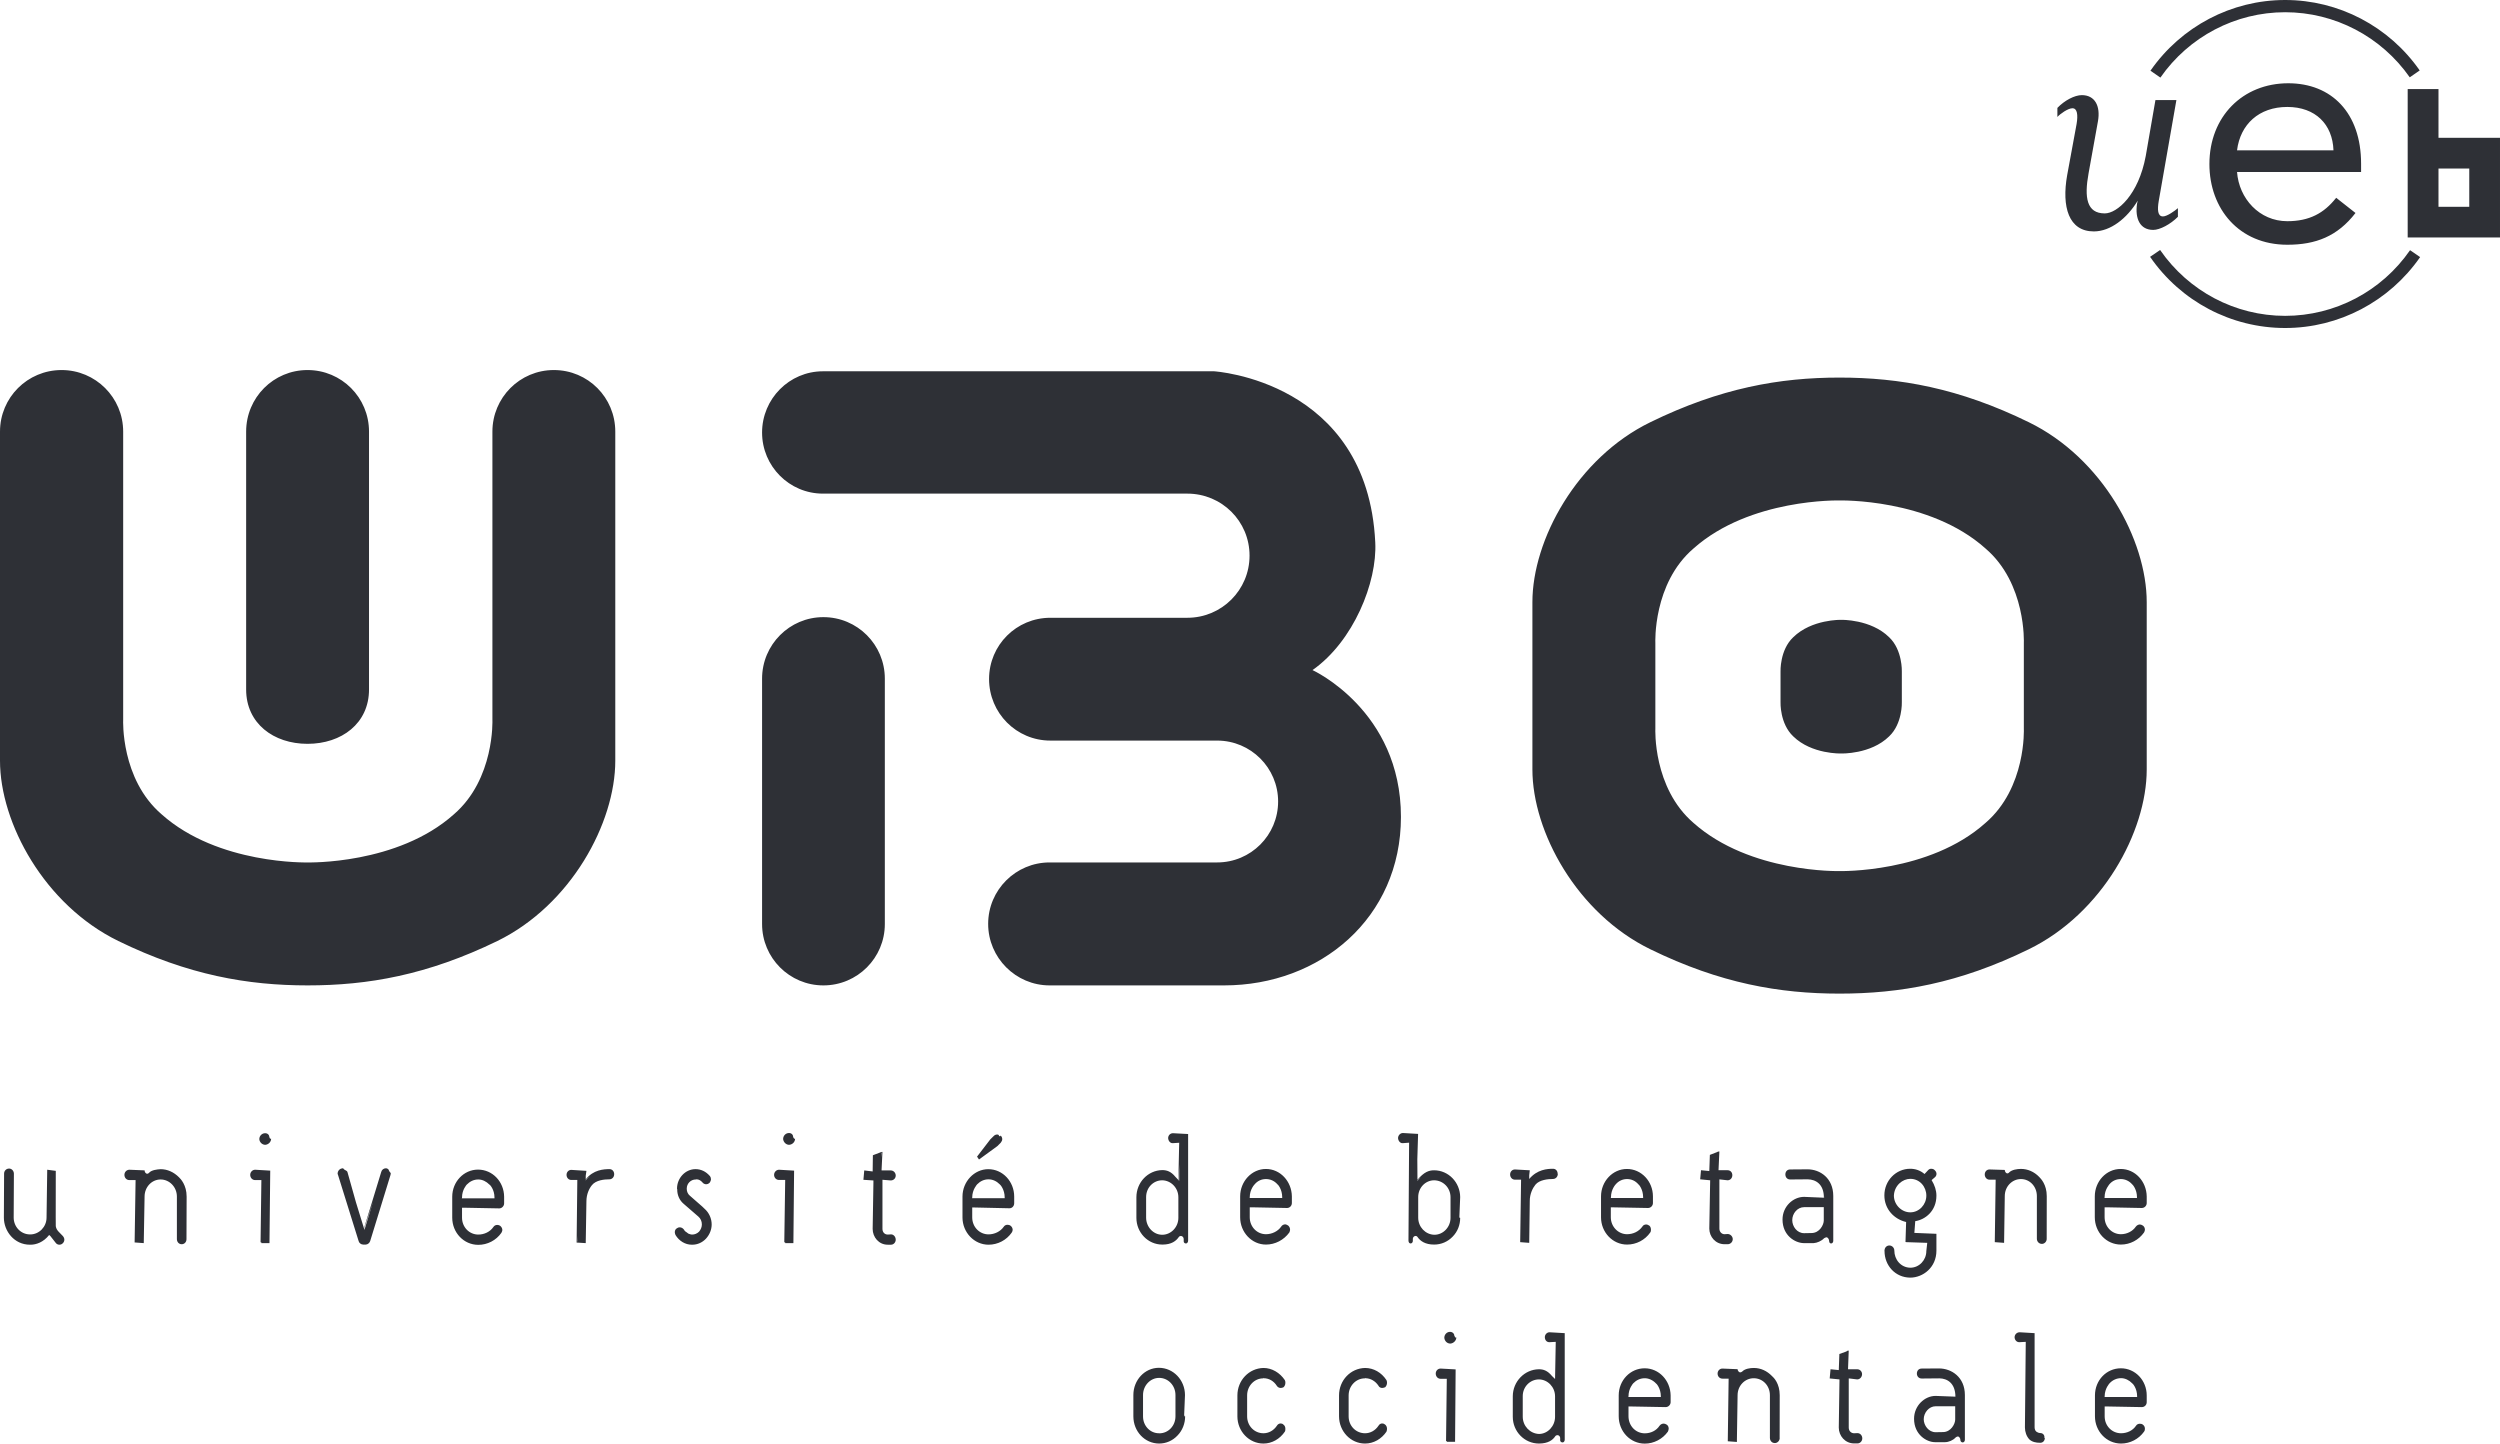 <?xml version="1.0" encoding="UTF-8" standalone="no"?>
<!-- Created with Inkscape (http://www.inkscape.org/) -->
<svg
   xmlns:dc="http://purl.org/dc/elements/1.1/"
   xmlns:cc="http://creativecommons.org/ns#"
   xmlns:rdf="http://www.w3.org/1999/02/22-rdf-syntax-ns#"
   xmlns:svg="http://www.w3.org/2000/svg"
   xmlns="http://www.w3.org/2000/svg"
   xmlns:sodipodi="http://sodipodi.sourceforge.net/DTD/sodipodi-0.dtd"
   xmlns:inkscape="http://www.inkscape.org/namespaces/inkscape"
   id="svg2"
   sodipodi:version="0.32"
   inkscape:version="0.46"
   width="251.989"
   height="145.51"
   xml:space="preserve"
   sodipodi:docname="Université de Bretagne occidentale.svg"
   version="1.0"
   inkscape:output_extension="org.inkscape.output.svg.inkscape"><defs
     id="defs5"><inkscape:perspective
       sodipodi:type="inkscape:persp3d"
       inkscape:vp_x="0 : 526.18109 : 1"
       inkscape:vp_y="0 : 1000 : 0"
       inkscape:vp_z="744.09448 : 526.18109 : 1"
       inkscape:persp3d-origin="372.04724 : 350.78739 : 1"
       id="perspective9" /><clipPath
       clipPathUnits="userSpaceOnUse"
       id="clipPath19"><path
         d="M 0,1164.08 L 0,0 L 2015.91,0 L 2015.91,1164.08 L 0,1164.08 z"
         id="path21" /></clipPath></defs><sodipodi:namedview
     inkscape:window-height="726"
     inkscape:window-width="1017"
     inkscape:pageshadow="2"
     inkscape:pageopacity="0.0"
     guidetolerance="10.0"
     gridtolerance="10.0"
     objecttolerance="10.0"
     borderopacity="1.0"
     bordercolor="#2E3036"
     pagecolor="#ffffff"
     id="base"
     showgrid="false"
     inkscape:zoom="3.3949557"
     inkscape:cx="125.99438"
     inkscape:cy="72.754995"
     inkscape:window-x="0"
     inkscape:window-y="25"
     inkscape:current-layer="g11" /><g
     id="g11"
     inkscape:groupmode="layer"
     inkscape:label="UBO-Hor-noir"
     transform="matrix(1.25,0,0,-1.25,0,145.51)"><g
       id="g13"
       transform="scale(0.1,0.1)"><g
         id="g15"><g
           id="g17"
           clip-path="url(#clipPath19)"><path
             d="M 713.496,418.98 L 713.496,616.84 C 713.496,644.223 691.379,666.438 663.938,666.438 C 636.66,666.438 614.512,644.223 614.512,616.84 L 614.512,418.98 C 614.512,391.648 636.66,369.488 663.938,369.488 C 691.379,369.488 713.496,391.648 713.496,418.98 z M 446.594,865.688 C 419.258,865.688 397.062,843.523 397.062,816.027 L 397.062,583.539 C 397.062,583.539 399,535.844 365.934,507.387 C 320.445,466.742 248.074,468.641 248.074,468.641 C 248.074,468.641 175.918,466.742 130.383,507.387 C 97.199,535.844 99.32,583.539 99.32,583.539 L 99.32,816.027 C 99.32,843.523 77.055,865.688 49.672,865.688 C 22.164,865.688 0,843.523 0,816.027 L 0,550.695 C 0,500.43 35.848,434.34 95.43,405.285 C 151.816,377.781 199.758,369.488 248.074,369.488 C 296.609,369.488 344.492,377.781 401.055,405.285 C 460.398,434.34 496.145,500.43 496.145,550.695 L 496.145,816.027 C 496.145,843.523 474.148,865.688 446.594,865.688 z M 1129.67,505.379 C 1129.67,591.281 1058.36,623.742 1058.36,623.742 C 1091.37,646.891 1110.63,694.555 1108.96,726.785 C 1102.64,857.219 978.977,864.684 978.977,864.684 L 663.605,864.684 C 636.484,864.684 614.512,842.465 614.512,815.301 C 614.512,788.133 636.484,766.039 663.605,766.039 L 957.441,766.039 C 985.215,766.039 1007.59,743.773 1007.59,716.043 C 1007.59,688.371 985.215,665.93 957.441,665.93 L 846.98,665.93 C 819.602,665.93 797.551,643.891 797.551,616.555 C 797.551,589.109 819.602,566.898 846.98,566.898 L 981.484,566.898 C 1008.59,566.898 1030.63,544.91 1030.63,517.797 C 1030.63,490.57 1008.59,468.641 981.484,468.641 L 846.367,468.641 C 819.082,468.641 796.816,446.477 796.816,419.09 C 796.816,391.809 819.082,369.488 846.367,369.488 L 987.051,369.488 C 1064.43,369.488 1129.67,423.656 1129.67,505.379 z M 1523.33,650.242 C 1508.48,664.875 1484.64,664.262 1484.64,664.262 C 1484.64,664.262 1460.94,664.875 1446.01,650.242 C 1435.1,639.988 1435.76,622.613 1435.76,622.613 L 1435.76,597.797 C 1435.76,597.797 1435.1,580.598 1446.01,570.297 C 1460.94,555.707 1484.64,556.492 1484.64,556.492 C 1484.64,556.492 1508.48,555.707 1523.33,570.297 C 1534.2,580.598 1533.57,597.797 1533.57,597.797 L 1533.57,622.613 C 1533.57,622.613 1534.2,639.988 1523.33,650.242 z M 247.961,564.281 C 275.465,564.281 297.562,580.754 297.562,608.094 L 297.562,816.027 C 297.562,843.523 275.465,865.688 247.961,865.688 C 220.574,865.688 198.48,843.523 198.48,816.027 L 198.48,608.094 C 198.48,580.754 220.574,564.281 247.961,564.281 z M 1601,500.48 C 1555.68,459.895 1483.3,461.672 1483.3,461.672 C 1483.3,461.672 1411.26,459.895 1365.62,500.48 C 1332.66,528.816 1334.82,576.473 1334.82,576.473 L 1334.82,645.617 C 1334.82,645.617 1332.66,693.605 1365.62,721.832 C 1411.26,762.422 1483.3,760.52 1483.3,760.52 C 1483.3,760.52 1555.68,762.422 1601,721.832 C 1634.06,693.605 1631.95,645.617 1631.95,645.617 L 1631.95,576.473 C 1631.95,576.473 1634.06,528.816 1601,500.48 z M 1635.9,823.645 C 1579.56,851.215 1531.67,859.613 1483.3,859.613 C 1435.1,859.613 1387.23,851.215 1330.82,823.645 C 1271.53,794.77 1235.68,728.734 1235.68,678.516 L 1235.68,543.625 C 1235.68,493.41 1271.53,427.496 1330.82,398.605 C 1387.23,371.055 1435.1,362.859 1483.3,362.859 C 1531.67,362.859 1579.56,371.055 1635.9,398.605 C 1695.2,427.496 1731.04,493.41 1731.04,543.625 L 1731.04,678.516 C 1731.04,728.734 1695.2,794.77 1635.9,823.645 z M 1253.94,21.602 C 1253.94,14.078 1247.99,7.789 1240.96,7.789 C 1233.79,8.07 1227.89,14.148 1227.89,21.711 L 1227.89,38.352 C 1227.89,45.809 1233.79,51.77 1240.96,51.77 C 1247.99,51.711 1253.94,45.641 1253.94,38.129 L 1253.94,21.602 z M 1245.7,85.852 C 1245.7,83.559 1247.15,81.84 1249.16,81.789 L 1249.43,81.789 L 1254.5,82.059 L 1253.94,52.102 C 1253,53 1252.27,53.781 1251.48,54.5 C 1247.87,58.898 1244.53,59.961 1240.96,59.961 C 1229.34,59.852 1219.86,50.051 1219.86,38.129 L 1219.86,21.602 C 1219.86,9.699 1229.34,0.059 1240.96,0.059 C 1248.26,0.059 1252.1,2.84 1254.15,6 C 1254.55,6.559 1255.28,6.84 1255.95,6.84 C 1257.17,6.84 1258.07,5.551 1258.07,4.559 L 1258.07,2.512 C 1258.16,1.551 1259.06,0.949 1260.06,0.949 C 1260.84,0.949 1261.74,1.84 1261.74,3.109 L 1261.74,89.07 L 1249.49,89.789 C 1247.36,89.789 1245.7,87.898 1245.7,85.852 z M 1339.24,37.578 L 1312.95,37.578 C 1313.16,37.68 1313.16,37.961 1313.16,38.129 C 1313.16,44.641 1317.02,48.648 1317.02,48.648 C 1319.51,51.219 1322.66,52.719 1326.32,52.719 C 1329.43,52.719 1332.77,51.219 1335.21,48.648 C 1335.66,48.539 1339.24,44.539 1339.24,38.129 L 1339.24,37.578 z M 1326.19,60.738 C 1314.63,60.738 1305.27,51.039 1305.27,38.871 L 1305.27,22.109 C 1305.27,9.789 1314.63,0 1326.32,0 C 1333.67,0 1340.62,3.68 1344.91,9.629 C 1345.23,10.461 1345.58,11.238 1345.58,11.969 C 1345.58,13.25 1345.14,14.469 1344.13,15.199 C 1343.18,15.871 1342.23,16.141 1341.56,16.141 C 1340.33,16.141 1339.06,15.59 1338.16,14.359 C 1335.66,10.531 1331.21,8.301 1326.32,8.301 C 1318.91,8.301 1313.16,14.359 1313.16,22.109 L 1313.16,29.961 L 1314.57,29.961 L 1343.13,29.441 C 1345.35,29.441 1347.14,31.352 1347.14,33.41 L 1347.14,38.871 C 1346.92,51.039 1337.68,60.738 1326.19,60.738 z M 947.852,21.988 C 947.852,14.359 942.07,8.301 934.883,8.301 C 934.707,8.352 934.492,8.352 934.492,8.352 C 927.422,8.352 921.699,14.359 921.699,21.879 L 921.699,39.191 C 921.699,46.77 927.539,53 934.707,53 C 942.07,53 947.852,46.77 947.852,39.191 L 947.852,21.988 z M 955.098,22.609 L 954.883,22.609 L 954.883,23.48 L 955.527,39.191 C 955.488,51.328 946.086,61.129 934.492,61.129 C 923.145,61.129 913.906,51.328 913.906,39.191 L 913.906,21.988 C 913.906,9.789 923.145,0.059 934.707,0.059 C 940.281,0.059 945.527,2.328 949.473,6.512 C 953.438,10.531 955.652,16.141 955.652,21.988 L 955.098,21.988 L 955.098,22.609 z M 1173.22,86.019 C 1173.22,86.391 1172.89,86.691 1172.71,87.012 C 1172.71,88.621 1171.32,90.121 1169.21,90.121 C 1166.64,90.121 1164.64,87.898 1164.64,85.34 C 1164.86,82.84 1166.76,80.66 1169.53,80.66 C 1171.99,80.828 1174.34,83.012 1174.34,85.621 L 1173.44,85.621 L 1173.22,86.019 z M 1029.59,46.59 C 1030.25,45.488 1031.53,44.871 1032.7,44.871 C 1033.48,44.871 1034.26,45.102 1035.04,45.488 C 1036,46.48 1036.48,47.609 1036.48,49.039 C 1036.48,49.699 1036.48,50.391 1036.04,51.219 C 1032.03,57.172 1025.68,61 1018.79,61 C 1007.15,60.738 997.793,51.039 997.793,38.871 L 997.793,21.988 C 997.793,9.961 1007.15,0.059 1018.79,0.059 C 1025.68,0.059 1032.03,3.73 1036.04,9.629 C 1036.48,10.461 1036.48,11.18 1036.48,11.969 C 1036.48,13.309 1036,14.578 1034.86,15.371 C 1034.26,16.031 1033.38,16.262 1032.6,16.262 C 1031.53,16.262 1030.25,15.59 1029.59,14.359 C 1027.01,10.531 1023.03,8.352 1018.79,8.352 C 1011.43,8.352 1005.64,14.359 1005.64,21.988 L 1005.64,38.871 C 1005.64,46.48 1011.43,52.621 1018.61,52.621 L 1019,53.051 L 1019,52.719 C 1023.35,52.719 1027.19,50.391 1029.59,46.59 z M 1111.52,46.711 C 1112.09,45.488 1113.31,44.871 1114.55,44.871 C 1115.43,44.871 1116.21,45.199 1116.99,45.488 C 1117.92,46.48 1118.44,47.699 1118.44,49.039 C 1118.44,49.66 1118.38,50.5 1117.99,51.219 C 1113.98,57.34 1107.64,61 1100.74,61 C 1089.04,60.738 1079.75,51.039 1079.75,38.871 L 1079.75,21.988 C 1079.79,9.961 1089.04,0.059 1100.74,0.059 C 1107.64,0.059 1113.98,3.73 1117.99,9.629 C 1118.32,10.461 1118.44,11.238 1118.44,11.922 C 1118.44,13.309 1117.92,14.578 1116.88,15.371 C 1116.08,16.031 1115.43,16.262 1114.55,16.262 C 1113.31,16.262 1112.21,15.59 1111.52,14.359 C 1108.96,10.531 1104.96,8.352 1100.74,8.352 C 1093.28,8.352 1087.49,14.359 1087.49,21.988 L 1087.49,38.871 C 1087.49,46.48 1093.38,52.621 1100.51,52.621 L 1100.96,53 L 1100.96,52.719 C 1105.2,52.719 1109.08,50.391 1111.52,46.711 z M 1157.73,56.512 C 1157.73,54.16 1159.39,52.27 1161.62,52.27 L 1166.64,52.27 L 1166.04,2.059 L 1166.64,2.059 L 1166.64,1.488 L 1173.32,1.488 L 1173.77,59.852 L 1161.62,60.52 C 1159.39,60.52 1157.73,58.68 1157.73,56.512 z M 1645.2,8.52 C 1643.76,8.52 1642.7,9.25 1641.97,9.699 C 1641.08,10.461 1640.63,11.84 1640.63,13.141 L 1640.63,89.07 L 1628.61,89.789 C 1626.21,89.789 1624.49,87.898 1624.49,85.731 C 1624.59,83.559 1626.16,81.789 1628.16,81.789 L 1628.38,81.789 L 1633.5,82.059 L 1632.83,13.031 C 1632.83,9.461 1634.11,5.852 1636.41,3.398 C 1638.61,1.34 1641.75,0.672 1644.98,0.672 C 1645.24,0.672 1645.2,0.672 1645.2,0.672 C 1647.42,0.672 1648.87,2.391 1648.87,4.559 L 1648.52,4.559 C 1648.87,6.961 1647.21,8.52 1645.2,8.52 z M 1723.3,37.578 L 1696.97,37.578 C 1697.13,37.68 1697.13,37.961 1697.13,38.191 C 1697.13,44.539 1701.09,48.648 1701.09,48.648 C 1703.44,51.219 1706.77,52.781 1710.33,52.781 C 1713.61,52.781 1716.8,51.219 1719.3,48.648 C 1719.79,48.48 1723.3,44.539 1723.3,38.191 L 1723.3,37.578 z M 1710.21,60.738 C 1698.59,60.738 1689.3,51.102 1689.3,38.871 L 1689.3,21.988 C 1689.3,9.961 1698.59,0.059 1710.33,0.059 C 1717.68,0.059 1724.63,3.68 1728.87,9.629 C 1729.47,10.41 1729.59,11.238 1729.59,11.969 C 1729.59,13.25 1729.08,14.469 1728.04,15.199 C 1727.31,15.871 1726.42,16.031 1725.53,16.031 C 1724.37,16.031 1723.09,15.59 1722.36,14.359 C 1719.79,10.531 1715.19,8.352 1710.33,8.352 C 1702.97,8.352 1697.13,14.359 1697.13,21.988 L 1697.13,29.961 L 1698.59,29.961 L 1727.03,29.441 C 1729.47,29.441 1731.04,31.352 1731.04,33.41 L 1731.04,38.871 C 1731.04,51.102 1721.68,60.738 1710.21,60.738 z M 1497.77,8.461 L 1495.05,8.352 C 1492.89,8.352 1490.76,9.961 1490.76,12.922 L 1490.76,52.551 L 1491.15,52.551 L 1497.56,51.77 C 1499.79,51.77 1501.5,53.781 1501.5,56 C 1501.5,58.172 1499.79,59.961 1497.56,59.961 L 1490.2,59.961 L 1490.2,60.621 L 1490.76,75.109 L 1490.2,74.82 L 1490.2,75.109 L 1488.65,74.211 L 1483.2,72.269 L 1482.73,59.289 L 1476.07,59.961 L 1475.4,52.551 L 1483.3,51.77 L 1482.73,12.922 C 1482.73,6.34 1487.75,0.16 1495.12,0.16 L 1497.77,0.16 C 1500,0.16 1501.68,2.059 1501.68,4.23 C 1501.68,6.559 1500,8.461 1497.77,8.461 z M 1428.85,54.5 C 1424.83,58.621 1419.83,61 1414.16,61 C 1411.26,61 1407.03,60.398 1404.92,58.172 C 1404.7,57.961 1403.92,57.449 1403.25,57.449 C 1402.13,57.449 1401.13,58.898 1401.13,60.012 L 1388.89,60.52 C 1386.66,60.52 1385,58.68 1385,56.512 C 1385,54.16 1386.66,52.391 1388.93,52.391 L 1393.91,52.391 L 1393.22,1.891 L 1400.58,1.34 L 1400.58,3.172 L 1401.13,39.02 C 1401.13,46.711 1407.03,52.719 1414.16,52.719 C 1421.46,52.719 1427.19,46.711 1427.19,39.02 L 1427.19,4.68 C 1427.19,2.328 1428.75,0.449 1431.2,0.449 C 1433.3,0.449 1435.1,2.328 1435.1,4.559 L 1435.04,4.559 L 1435.1,39.02 C 1435.1,48.48 1430.3,53.27 1428.85,54.5 z M 1576.6,19.371 C 1576.6,16.031 1573.28,9.301 1566.7,9.301 L 1560.8,9.191 C 1555.23,9.191 1551.23,14.641 1551.23,19.66 C 1551.23,24.941 1555.47,30.121 1560.8,30.121 C 1560.8,30.121 1562.36,30.121 1565.25,30.121 L 1576.6,30.121 L 1576.6,19.371 z M 1563.52,60.621 L 1549.55,60.52 C 1546.99,60.52 1545.7,58.559 1545.7,56.512 C 1545.7,54.5 1546.99,52.488 1549.66,52.488 L 1563.91,52.621 C 1570.1,52.551 1576.72,48.828 1576.78,37.859 L 1560.8,38.469 C 1551.88,38.469 1543.43,30.512 1543.43,20.051 C 1543.43,7.23 1553.55,1.16 1560.35,1.16 L 1568.36,1.16 C 1571.37,1.16 1574.94,2.719 1576.88,4.891 C 1577.38,5.238 1577.83,5.68 1578.73,5.68 L 1578.84,6.34 L 1578.84,5.73 C 1579.84,5.73 1580.78,4.18 1580.78,3.059 C 1580.63,3.109 1581.01,2.719 1580.78,2.719 C 1580.78,1.84 1581.72,0.949 1582.58,0.949 C 1583.63,0.949 1584.41,1.891 1584.41,3.059 L 1584.41,39.191 C 1584.41,53.539 1573.71,60.621 1563.52,60.621 z M 1629.61,221.512 C 1626.65,221.512 1622.31,220.848 1620.25,218.785 C 1619.92,218.34 1619.36,217.898 1618.69,217.898 C 1617.47,217.898 1616.58,219.402 1616.58,220.691 L 1604.23,221.07 C 1602.05,221.07 1600.43,219.285 1600.43,217.012 C 1600.43,214.781 1602.05,212.828 1604.23,212.828 L 1609.23,212.828 L 1608.52,162.449 L 1616.03,161.891 L 1616.58,199.578 C 1616.58,207.32 1622.48,213.328 1629.61,213.328 C 1636.79,213.328 1642.46,207.32 1642.46,199.578 L 1642.46,165.184 C 1642.46,162.961 1644.14,161.051 1646.54,161.051 C 1648.65,161.051 1650.38,162.961 1650.38,165.008 L 1650.43,199.578 C 1650.43,208.934 1645.64,213.719 1644.32,215.047 C 1640.29,219.234 1635.07,221.512 1629.61,221.512 z M 1393.12,160.781 C 1395.35,160.781 1397.23,162.609 1397.23,164.891 C 1397.23,167.02 1395.35,169.02 1393.12,169.02 L 1390.55,168.855 C 1388.5,168.855 1386.45,170.574 1386.45,173.414 L 1386.45,213.055 L 1386.66,213.055 L 1393.01,212.332 C 1395.35,212.332 1396.89,214.219 1396.89,216.453 C 1396.89,218.719 1395.35,220.457 1393.01,220.457 L 1385.75,220.457 L 1386.45,235.652 L 1385.75,235.379 L 1385.75,235.652 L 1384.38,234.988 L 1378.77,232.82 L 1378.32,219.793 L 1371.63,220.457 L 1370.96,213.113 L 1379.02,212.332 L 1378.32,173.414 C 1378.32,166.844 1383.31,160.781 1390.67,160.781 L 1393.12,160.781 z M 1033.93,198.074 L 1007.71,198.074 C 1007.75,198.133 1007.75,198.523 1007.75,198.641 C 1007.75,205.203 1011.77,209.148 1011.77,209.148 C 1014.12,211.941 1017.34,213.328 1020.84,213.328 C 1024.24,213.328 1027.58,211.941 1030.02,209.148 C 1030.47,208.98 1033.93,205.086 1033.93,198.641 L 1033.93,198.074 z M 1020.8,221.465 C 1009.38,221.465 1000.02,211.492 1000.02,199.352 L 1000.02,182.488 C 1000.02,170.406 1009.38,160.5 1020.84,160.5 C 1028.24,160.5 1035.25,164.18 1039.67,170.242 C 1039.99,170.953 1040.27,171.805 1040.27,172.469 C 1040.27,173.738 1039.77,174.969 1038.71,175.867 C 1037.93,176.355 1037.05,176.805 1036.27,176.805 C 1035.04,176.805 1033.69,176.023 1033.09,174.969 C 1030.47,171.188 1025.68,168.855 1020.84,168.855 C 1013.55,168.855 1007.75,174.871 1007.75,182.488 L 1007.75,190.555 L 1009.38,190.555 L 1037.83,189.996 C 1039.99,189.996 1041.72,191.785 1041.72,194.012 L 1041.72,199.352 C 1041.54,211.492 1032.37,221.465 1020.8,221.465 z M 1723.18,198.074 L 1696.91,198.074 C 1697.08,198.133 1697.08,198.523 1697.08,198.746 C 1697.08,205.086 1701.09,209.148 1700.97,209.148 C 1703.32,211.941 1706.54,213.328 1710.21,213.328 C 1713.44,213.328 1716.8,211.941 1719.24,209.148 C 1719.69,208.934 1723.18,204.93 1723.18,198.746 L 1723.18,198.074 z M 1710,221.465 C 1698.47,221.465 1689.17,211.492 1689.17,199.352 L 1689.17,182.547 C 1689.17,170.406 1698.47,160.5 1710.21,160.5 C 1717.63,160.5 1724.58,164.18 1728.87,170.242 C 1729.26,170.953 1729.59,171.805 1729.59,172.469 C 1729.59,173.738 1729.08,174.969 1728.04,175.75 C 1727.2,176.355 1726.2,176.707 1725.53,176.707 C 1724.37,176.707 1723.09,176.082 1722.25,174.969 C 1719.69,171.188 1715.06,168.855 1710.21,168.855 C 1702.93,168.855 1697.08,174.969 1697.08,182.547 L 1697.08,190.555 L 1698.59,190.555 L 1727.03,189.996 C 1729.26,189.996 1731.04,191.785 1731.04,194.012 L 1731.04,199.352 C 1730.82,211.492 1721.68,221.465 1710,221.465 z M 1471.29,198.289 C 1471.29,198.797 1471.15,199.188 1471.15,199.684 C 1471.15,199.188 1471.39,198.797 1471.39,198.289 L 1471.29,198.289 z M 1470.63,179.871 C 1470.63,176.59 1467.39,169.793 1460.64,169.793 L 1454.79,169.684 C 1449.01,169.684 1445.21,175.145 1445.21,180.203 C 1445.21,185.547 1449.36,190.672 1454.79,190.672 C 1454.79,190.672 1456.36,190.672 1459.2,190.672 L 1470.63,190.672 L 1470.63,179.871 z M 1476.51,161.391 C 1477.52,161.391 1478.28,162.328 1478.28,163.449 L 1478.28,199.684 C 1478.28,214.109 1467.62,221.18 1457.52,221.18 L 1443.55,221.07 C 1440.9,221.07 1439.66,219.109 1439.66,217.059 C 1439.66,215.047 1440.9,212.996 1443.55,212.996 L 1457.7,213.113 C 1464.04,212.996 1470.72,209.383 1470.72,198.289 L 1454.79,198.973 C 1445.78,198.973 1437.36,191.121 1437.36,180.711 C 1437.36,167.723 1447.5,161.828 1454.36,161.672 L 1462.48,161.672 C 1465.21,161.828 1468.83,163.391 1470.84,165.574 C 1471.39,165.848 1471.93,166.285 1472.68,166.285 L 1472.71,166.844 L 1472.71,166.402 C 1473.95,166.402 1474.95,164.676 1474.95,163.449 C 1474.61,163.66 1474.95,163.352 1474.95,163.352 C 1474.95,162.328 1475.51,161.391 1476.51,161.391 z M 1299.03,198.641 C 1299.03,205.203 1302.92,209.148 1302.92,209.148 C 1305.31,211.941 1308.6,213.328 1312.01,213.328 C 1315.41,213.328 1318.68,211.941 1321.07,209.148 C 1321.52,208.98 1324.96,205.086 1324.96,198.641 L 1324.96,198.074 L 1298.81,198.074 C 1299.03,198.133 1299.03,198.465 1299.03,198.641 z M 1330.7,170.242 C 1331.21,170.953 1331.27,171.805 1331.27,172.469 C 1331.27,173.738 1330.88,174.969 1329.99,175.75 C 1329.1,176.355 1328.25,176.707 1327.36,176.707 C 1326.19,176.707 1324.87,176.082 1324.32,174.969 C 1321.52,171.082 1316.96,168.855 1312.01,168.855 C 1304.82,168.855 1298.91,174.969 1298.91,182.488 L 1298.91,190.555 L 1328.87,189.996 C 1331.21,189.996 1332.87,191.902 1332.87,194.012 L 1332.87,199.352 C 1332.87,211.492 1323.54,221.465 1311.89,221.465 C 1300.38,221.465 1291.01,211.492 1291.01,199.352 L 1291.01,182.488 C 1291.01,170.406 1300.38,160.5 1312.01,160.5 C 1319.51,160.5 1326.48,164.18 1330.7,170.242 z M 1169.65,182.039 C 1169.65,174.578 1163.75,168.406 1156.64,168.406 C 1149.39,168.57 1143.59,174.695 1143.59,182.215 L 1143.59,198.797 C 1143.59,206.316 1149.39,212.332 1156.46,212.332 C 1163.87,212.215 1169.65,206.207 1169.65,198.641 L 1169.65,182.039 z M 1142.98,211.824 L 1142.98,212.215 C 1143.94,213.328 1144.88,214.004 1145.72,214.781 C 1144.88,213.824 1143.94,212.996 1142.98,211.824 z M 1176.89,182.762 L 1176.78,182.762 L 1177.44,198.797 C 1177.34,210.66 1167.99,220.398 1156.39,220.398 C 1152.29,220.398 1148.38,219.109 1142.98,212.723 L 1142.88,229.363 L 1143.5,249.734 L 1131.29,250.457 C 1129,250.457 1127.34,248.406 1127.34,246.355 C 1127.46,244.18 1129,242.273 1130.8,242.273 L 1131.19,242.273 L 1136.25,242.664 L 1135.74,163.719 C 1135.74,162.328 1136.46,161.391 1137.48,161.391 C 1138.44,161.391 1139.26,162.328 1139.26,163.391 L 1139.26,165.184 C 1139.26,166.18 1140.14,167.457 1141.48,167.457 C 1142.1,167.457 1142.71,167.176 1143.15,166.453 C 1145.27,163.391 1149.22,160.5 1156.39,160.5 C 1162.19,160.5 1167.38,162.781 1171.32,166.844 C 1175.39,170.953 1177.44,176.355 1177.44,182.039 L 1176.89,182.039 L 1176.89,182.762 z M 1226.54,212.828 L 1225.82,162.449 L 1233.11,161.891 L 1233.56,195.848 C 1233.56,201.355 1235.95,206.148 1238.13,208.816 C 1241.35,212.723 1248.26,213.387 1252.22,213.387 C 1254.5,213.387 1256.16,215.223 1256.16,217.508 L 1256.05,217.508 C 1256.05,219.949 1254.44,221.629 1252.38,221.629 C 1247.66,221.629 1239.51,221.07 1233.11,213.387 L 1233.11,216.395 L 1233.56,220.398 L 1221.6,221.07 C 1219.31,221.07 1217.7,219.234 1217.7,217.012 C 1217.7,214.781 1219.31,212.828 1221.6,212.828 L 1226.54,212.828 z M 1527.17,199.969 C 1527.52,208.27 1534.3,213.504 1540.41,213.504 C 1548.11,213.504 1553.33,207.039 1553.33,199.969 C 1553.33,192.742 1547.56,186.492 1540.41,186.492 C 1533.24,186.492 1527.17,192.742 1527.17,199.969 z M 1561.46,155.602 L 1561.46,169.188 L 1543.71,169.91 L 1543.71,170.406 L 1544.38,179.371 C 1552.4,180.594 1561.46,187.508 1561.46,199.969 C 1561.46,204.195 1560.13,208.27 1557.57,212.496 L 1560.23,214.781 C 1561.13,215.496 1561.52,216.617 1561.52,217.508 C 1561.52,218.504 1561.13,219.461 1560.23,220.34 C 1559.45,221.297 1558.34,221.629 1557.23,221.629 C 1556.24,221.629 1555.47,221.297 1554.67,220.398 L 1551.88,217.398 C 1548.32,220.398 1544.38,221.629 1540.32,221.629 C 1528.74,221.629 1519.49,212 1519.49,200.203 C 1519.49,188.895 1527.52,180.926 1537.03,178.699 L 1536.52,162.57 L 1537.19,162.449 L 1537.3,162.449 L 1554.06,161.891 L 1553.33,155.32 C 1553.33,147.922 1547.56,141.84 1540.41,141.84 C 1532.73,141.961 1527.52,148.422 1527.52,155.711 C 1527.52,157.891 1525.72,159.77 1523.51,159.77 C 1521.22,159.77 1519.61,157.891 1519.61,155.602 C 1519.26,155.711 1519.61,155.371 1519.61,155.32 C 1519.61,143.629 1528.28,133.891 1540.41,133.84 C 1550.66,133.891 1561.46,142.07 1561.46,155.602 z M 640.059,246.355 C 640.059,246.57 639.766,246.902 639.551,247.117 C 639.668,248.855 638.391,250.457 636.211,250.457 C 633.547,250.457 631.484,248.238 631.484,245.562 C 631.758,243.113 633.816,240.945 636.316,240.945 C 639.004,241.109 641.113,243.277 641.113,245.84 L 640.449,245.84 L 640.059,246.355 z M 950.859,211.941 C 950.645,212.039 950.527,212.215 950.422,212.332 L 950.859,225.359 L 950.859,211.941 z M 950.195,182.039 C 950.195,174.578 944.258,168.406 937.18,168.406 C 930.039,168.406 924.188,174.695 924.188,182.215 L 924.188,198.797 C 924.188,206.426 930.039,212.332 937.18,212.332 C 944.258,212.215 950.195,206.207 950.195,198.641 L 950.195,182.039 z M 941.953,246.355 C 942.07,244.117 943.613,242.273 945.41,242.273 L 945.754,242.273 L 950.859,242.605 L 950.195,212.605 C 949.316,213.504 948.469,214.391 947.754,215.176 C 944.258,219.461 940.852,220.562 937.18,220.562 C 925.645,220.34 916.348,210.66 916.348,198.641 L 916.348,182.039 C 916.348,170.242 925.645,160.5 937.18,160.5 L 937.449,160.5 C 944.629,160.5 948.418,163.449 950.527,166.57 C 950.977,167.176 951.641,167.457 952.207,167.457 C 953.535,167.457 954.492,166.18 954.492,165.008 L 954.492,163.051 C 954.531,162.121 955.266,161.391 956.316,161.391 C 957.227,161.391 958.059,162.328 958.059,163.66 L 958.059,249.637 L 945.84,250.301 C 943.613,250.301 941.953,248.523 941.953,246.355 z M 399.391,197.137 L 399.27,197.137 L 399.27,197.234 L 399.391,197.234 L 399.391,197.137 z M 398.727,197.801 L 372.324,197.801 C 372.559,197.918 372.559,198.133 372.559,198.523 C 372.559,204.812 376.34,208.816 376.34,208.816 C 378.906,211.434 382.012,212.996 385.684,212.996 C 388.918,212.996 392.145,211.434 394.711,208.816 C 395.156,208.758 398.727,204.754 398.727,198.523 L 398.727,197.801 z M 385.465,220.953 C 374.008,220.953 364.664,211.16 364.664,199.078 L 364.664,182.215 C 364.664,170.074 374.008,160.281 385.684,160.281 C 393.047,160.281 400.051,163.891 404.285,169.949 C 404.617,170.691 405.062,171.355 405.062,172.305 C 405.062,173.414 404.508,174.578 403.5,175.477 C 402.617,176.141 401.734,176.355 401.055,176.355 C 399.609,176.355 398.508,175.75 397.773,174.578 C 395.156,170.801 390.531,168.57 385.684,168.57 C 378.391,168.57 372.559,174.578 372.559,182.215 L 372.559,190.223 L 374.008,190.223 L 402.617,189.676 C 404.617,189.676 406.508,191.512 406.508,193.68 L 406.508,199.078 C 406.406,211.16 397.164,220.953 385.465,220.953 z M 472.312,212.215 L 472.312,212.723 C 473.32,213.824 474.543,214.781 475.762,215.496 C 474.543,214.559 473.215,213.504 472.312,212.215 z M 465.703,162.961 L 465.527,162.961 L 465.703,167.625 L 465.703,162.961 z M 491.57,221.336 C 486.797,221.336 478.496,220.848 472.312,213.113 L 472.312,216.004 L 472.871,219.949 L 460.637,220.73 C 458.516,220.73 456.836,218.953 456.836,216.727 C 456.836,214.391 458.516,212.605 460.637,212.605 L 465.527,212.605 L 464.961,162.121 L 472.312,161.672 L 472.871,195.457 C 472.871,201.082 475.098,205.75 477.324,208.426 C 480.559,212.496 487.363,213.113 491.348,213.113 C 493.574,213.113 495.254,214.891 495.254,217.234 C 495.254,219.734 493.523,221.336 491.57,221.336 z M 556.223,199.969 C 554.766,201.141 553.77,203.191 553.77,205.359 C 553.77,205.535 553.77,205.652 553.77,205.652 C 553.77,209.773 557.051,212.996 561.055,212.996 C 561.387,213.113 561.719,213.113 561.719,213.113 C 563.391,213.113 565.078,212.215 566.406,210.66 C 567.012,209.773 568.281,209.148 569.285,209.148 C 570.293,209.148 571.121,209.422 572.07,210.203 C 572.734,210.984 573.301,212.215 573.301,213.211 C 573.301,214.168 572.961,215.113 572.422,215.84 L 572.344,215.84 C 569.188,219.461 565.176,221.336 560.84,221.336 C 552.598,221.297 545.918,214.168 545.918,205.535 L 546.094,205.086 C 546.016,200.809 547.695,196.402 551.152,193.465 L 563.164,183.047 C 564.961,181.531 565.957,179.207 565.957,176.805 C 565.957,174.578 565.176,172.742 563.73,170.953 C 562.168,169.344 560.059,168.57 558.152,168.57 C 557.051,168.57 555.93,169.02 555.039,169.344 C 554.602,169.684 554.16,169.949 553.652,170.406 C 552.703,170.953 552.09,171.414 551.594,172.469 C 550.645,173.738 549.473,174.402 548.098,174.402 C 547.148,174.402 546.633,174.188 546.016,173.738 C 544.688,173.133 544.133,171.805 544.133,170.469 C 544.133,169.734 544.402,169.02 544.688,168.238 C 547.578,163.449 552.48,160.391 557.832,160.391 L 558.27,160.391 C 562.5,160.391 566.406,162.219 569.285,165.281 C 572.297,168.57 573.867,172.742 573.867,176.707 C 573.867,181.375 571.855,186.16 568.066,189.441 C 567.852,189.996 557.605,198.582 556.223,199.969 z M 293.887,172.352 L 293.621,173.309 L 301.062,195.848 L 293.887,172.352 z M 313.984,219.461 C 313.547,220.398 313.32,221.465 312.312,221.734 C 311.93,222.02 311.316,222.02 311.148,222.02 C 309.43,222.02 307.867,220.848 307.422,219.109 L 293.5,173.582 L 287.039,194.566 L 280.137,219.109 C 279.805,219.949 278.746,220.289 278.031,220.73 C 278.031,220.73 277.914,220.906 277.793,220.906 C 277.184,221.18 277.031,222.02 276.348,222.02 C 275.906,222.02 275.465,221.852 275.129,221.734 C 273.461,221.336 272.23,219.461 272.23,217.84 C 272.23,217.398 272.461,217.012 272.578,216.617 L 289.164,163.391 C 289.488,161.828 291.152,160.5 292.836,160.5 L 294.895,160.5 C 296.461,160.5 298.07,161.828 298.516,163.391 L 314.887,216.617 C 314.988,217.059 315.105,217.398 315.105,217.84 C 315.105,218.504 314.375,218.719 314.105,219.402 C 313.984,219.402 313.984,219.461 313.984,219.461 z M 47.207,170.953 C 45.98,172.305 45.316,173.414 44.977,175.309 C 44.926,176.922 44.926,179.312 44.926,182.879 L 44.977,219.949 L 38.078,220.848 L 37.535,182.215 C 37.535,174.805 31.562,168.68 24.395,168.68 C 24.547,168.727 24.168,168.68 24.168,168.68 C 16.66,168.727 11.031,174.969 11.031,182.273 L 11.203,217.625 C 11.203,219.898 9.473,221.797 7.363,221.797 C 4.965,221.797 3.297,219.898 3.297,217.723 L 3.125,182.215 C 3.125,171.355 11.473,160.391 24.168,160.391 C 24.547,160.5 24.613,160.391 24.613,160.391 C 29.168,160.391 34.965,162.328 39.641,168.238 L 40.645,167.344 L 45.098,161.672 C 45.762,160.891 46.762,160.391 47.887,160.391 C 48.941,160.391 49.988,160.828 50.723,161.672 C 51.434,162.328 51.895,163.449 51.895,164.402 C 51.895,165.574 51.434,166.453 50.723,167.344 L 47.207,170.953 z M 129.496,221.297 C 126.602,221.121 122.258,220.621 120.316,218.504 C 119.926,218.016 119.363,217.625 118.707,217.625 C 117.41,217.625 116.578,219.109 116.578,220.34 L 104.336,220.848 C 102.109,220.848 100.328,218.953 100.328,216.727 C 100.328,214.391 101.992,212.496 104.336,212.496 L 109.332,212.496 L 108.555,162.219 L 115.918,161.672 L 116.578,199.188 C 116.578,206.883 122.371,212.996 129.496,212.996 C 136.672,212.996 142.637,206.883 142.637,199.188 L 142.637,164.949 C 142.637,162.66 144.184,160.781 146.527,160.781 C 148.754,160.781 150.371,162.609 150.371,164.793 L 150.492,199.188 C 150.492,208.543 145.645,213.504 144.309,214.781 C 140.188,218.895 135.059,221.297 129.496,221.297 z M 217.566,246.238 C 217.566,246.57 217.348,246.902 217.18,247.117 C 217.18,248.855 215.898,250.301 213.777,250.301 C 211.23,250.301 209.105,248.121 209.105,245.562 C 209.219,243.113 211.379,240.945 213.895,240.945 C 216.445,241.109 218.621,243.277 218.621,245.84 L 218.008,245.84 L 217.566,246.238 z M 201.758,216.727 C 201.758,214.391 203.43,212.496 205.766,212.496 L 210.766,212.496 L 210.105,162.328 L 210.766,162.328 L 210.766,161.672 L 217.297,161.672 L 217.906,220.125 L 205.766,220.848 C 203.473,220.848 201.758,218.895 201.758,216.727 z M 624.199,216.727 C 624.199,214.391 625.957,212.605 628.184,212.605 L 633.152,212.605 L 632.422,162.328 L 633.152,162.328 L 633.152,161.672 L 639.766,161.672 L 640.332,220.125 L 628.184,220.848 C 625.957,220.848 624.199,218.895 624.199,216.727 z M 710.879,234.656 L 711.145,234.656 L 710.879,230.594 L 710.879,234.656 z M 718.496,168.727 L 715.82,168.57 C 713.594,168.57 711.582,170.242 711.582,173.133 L 711.582,212.723 L 711.926,212.723 L 718.262,212.215 C 720.613,212.215 722.285,214.004 722.285,216.172 C 722.285,218.289 720.613,220.289 718.262,220.289 L 710.879,220.289 L 710.879,220.906 L 711.582,235.262 L 710.879,235.098 L 710.879,235.262 L 709.426,234.656 L 703.855,232.535 L 703.684,219.461 L 696.895,220.289 L 696.23,212.723 L 704.297,212.215 L 704.297,210.43 L 703.684,173.133 C 703.684,166.57 708.574,160.391 715.82,160.391 L 718.496,160.391 C 720.613,160.391 722.285,162.328 722.285,164.402 C 722.285,166.727 720.613,168.727 718.496,168.727 z M 806.902,242.559 C 807.676,243.504 808.176,244.5 808.176,245.508 C 808.176,246.512 807.781,247.566 806.902,248.406 L 806.406,247.801 L 806.113,247.801 C 806.016,248.016 805.801,248.016 805.559,248.074 C 805.559,248.855 805.02,249.246 804.109,249.246 C 803.059,249.246 802.109,248.855 801.395,248.121 L 798.555,245.34 L 787.859,231.426 L 789.426,229.09 L 804.23,239.891 L 806.902,242.559 z M 810.137,197.918 L 783.848,197.918 C 783.965,197.918 783.965,198.289 783.965,198.523 C 783.965,204.93 787.98,209.109 787.98,209.109 C 790.43,211.609 793.535,213.113 797.109,213.113 C 800.438,213.113 803.672,211.609 806.113,209.109 C 806.68,208.816 810.137,204.812 810.137,198.582 L 810.137,197.918 z M 796.934,221.297 C 785.637,221.297 776.113,211.336 776.113,199.188 L 776.113,182.383 C 776.113,170.242 785.637,160.391 797.109,160.391 C 804.629,160.391 811.57,164.109 815.762,170.074 C 816.25,170.801 816.582,171.629 816.582,172.352 C 816.582,173.582 815.977,174.805 815.02,175.594 C 814.141,176.258 813.242,176.473 812.402,176.473 C 811.25,176.473 810.012,175.977 809.246,174.695 C 806.68,171.082 802.012,168.727 797.109,168.727 C 789.863,168.727 783.965,174.695 783.965,182.383 L 783.965,190.445 L 814.023,189.773 C 816.25,189.773 817.812,191.668 817.812,193.836 L 817.812,199.188 C 817.812,211.336 808.562,221.297 796.934,221.297"
             style="fill:#2E3036;fill-opacity:1;fill-rule:nonzero;stroke:none"
             id="path23" /><path
             d="M 1842.66,1154.22 C 1882.64,1154.22 1920.1,1134.63 1943.14,1101.73 L 1951.16,1107.29 C 1926.35,1142.87 1885.82,1164.08 1842.66,1164.08 C 1799.4,1164.08 1758.87,1142.77 1734.05,1107.07 L 1742.05,1101.51 C 1765.06,1134.57 1802.64,1154.22 1842.66,1154.22 z M 1842.66,909.387 C 1802.42,909.387 1764.79,929.262 1741.84,962.492 L 1733.75,956.984 C 1758.54,921.02 1799.19,899.59 1842.66,899.59 C 1886.04,899.59 1926.66,920.969 1951.5,956.762 L 1943.38,962.332 C 1920.43,929.148 1882.8,909.387 1842.66,909.387 z M 1991.13,997.344 L 1966.31,997.344 L 1966.31,1028.19 L 1991.13,1028.19 L 1991.13,997.344 z M 1966.31,1052.96 L 1966.31,1092.26 L 1941.47,1092.26 L 1941.47,972.57 L 2015.91,972.57 L 2015.91,1052.96 L 1966.31,1052.96 z M 1803.87,1042.88 C 1806.48,1063.82 1821.55,1077.84 1844.39,1077.84 C 1867.1,1077.84 1880.9,1063.82 1881.63,1042.88 L 1803.87,1042.88 z M 1903.9,1032.09 C 1903.9,1073.12 1880.02,1096.94 1845.17,1096.94 C 1808.54,1096.94 1781.59,1070.16 1781.59,1031.8 C 1781.59,995.793 1805.41,966.727 1844.39,966.727 C 1867.37,966.727 1884.86,973.523 1899.39,992.336 L 1883.81,1004.59 C 1873.95,992.055 1862.09,985.715 1844.39,985.715 C 1821.84,985.715 1805.41,1004.02 1803.87,1025.41 L 1903.9,1025.41 L 1903.9,1032.09 z M 1756.19,989.273 L 1756.19,996.234 C 1753.8,994.117 1747.46,989.559 1744.13,989.559 C 1739.82,989.559 1739.55,995.012 1740.72,1001.96 L 1754.97,1083.41 L 1738.07,1083.41 L 1730.25,1038.27 C 1724.41,1006.87 1707.16,992 1697.2,992 C 1682.61,992 1680.56,1004.7 1684.16,1024.4 L 1691.74,1066.44 C 1693.85,1078.57 1689.3,1087.37 1678.71,1087.37 C 1672.92,1087.37 1664.79,1083.13 1659,1077.07 L 1659,1069.77 C 1661.17,1072.22 1667.58,1076.79 1671.13,1076.79 C 1675.1,1076.79 1675.7,1071.34 1674.49,1064.1 L 1666.89,1022.84 C 1662.34,997.18 1668.13,977.469 1688.39,977.469 C 1701.7,977.469 1715.01,987.766 1723.81,1002.3 L 1723.24,999.855 C 1721.46,987.766 1725.63,978.688 1736.28,978.688 C 1741.62,978.688 1750.2,983.199 1756.19,989.273"
             style="fill:#2E3036;fill-opacity:1;fill-rule:nonzero;stroke:none"
             id="path25" /></g></g></g></g></svg>